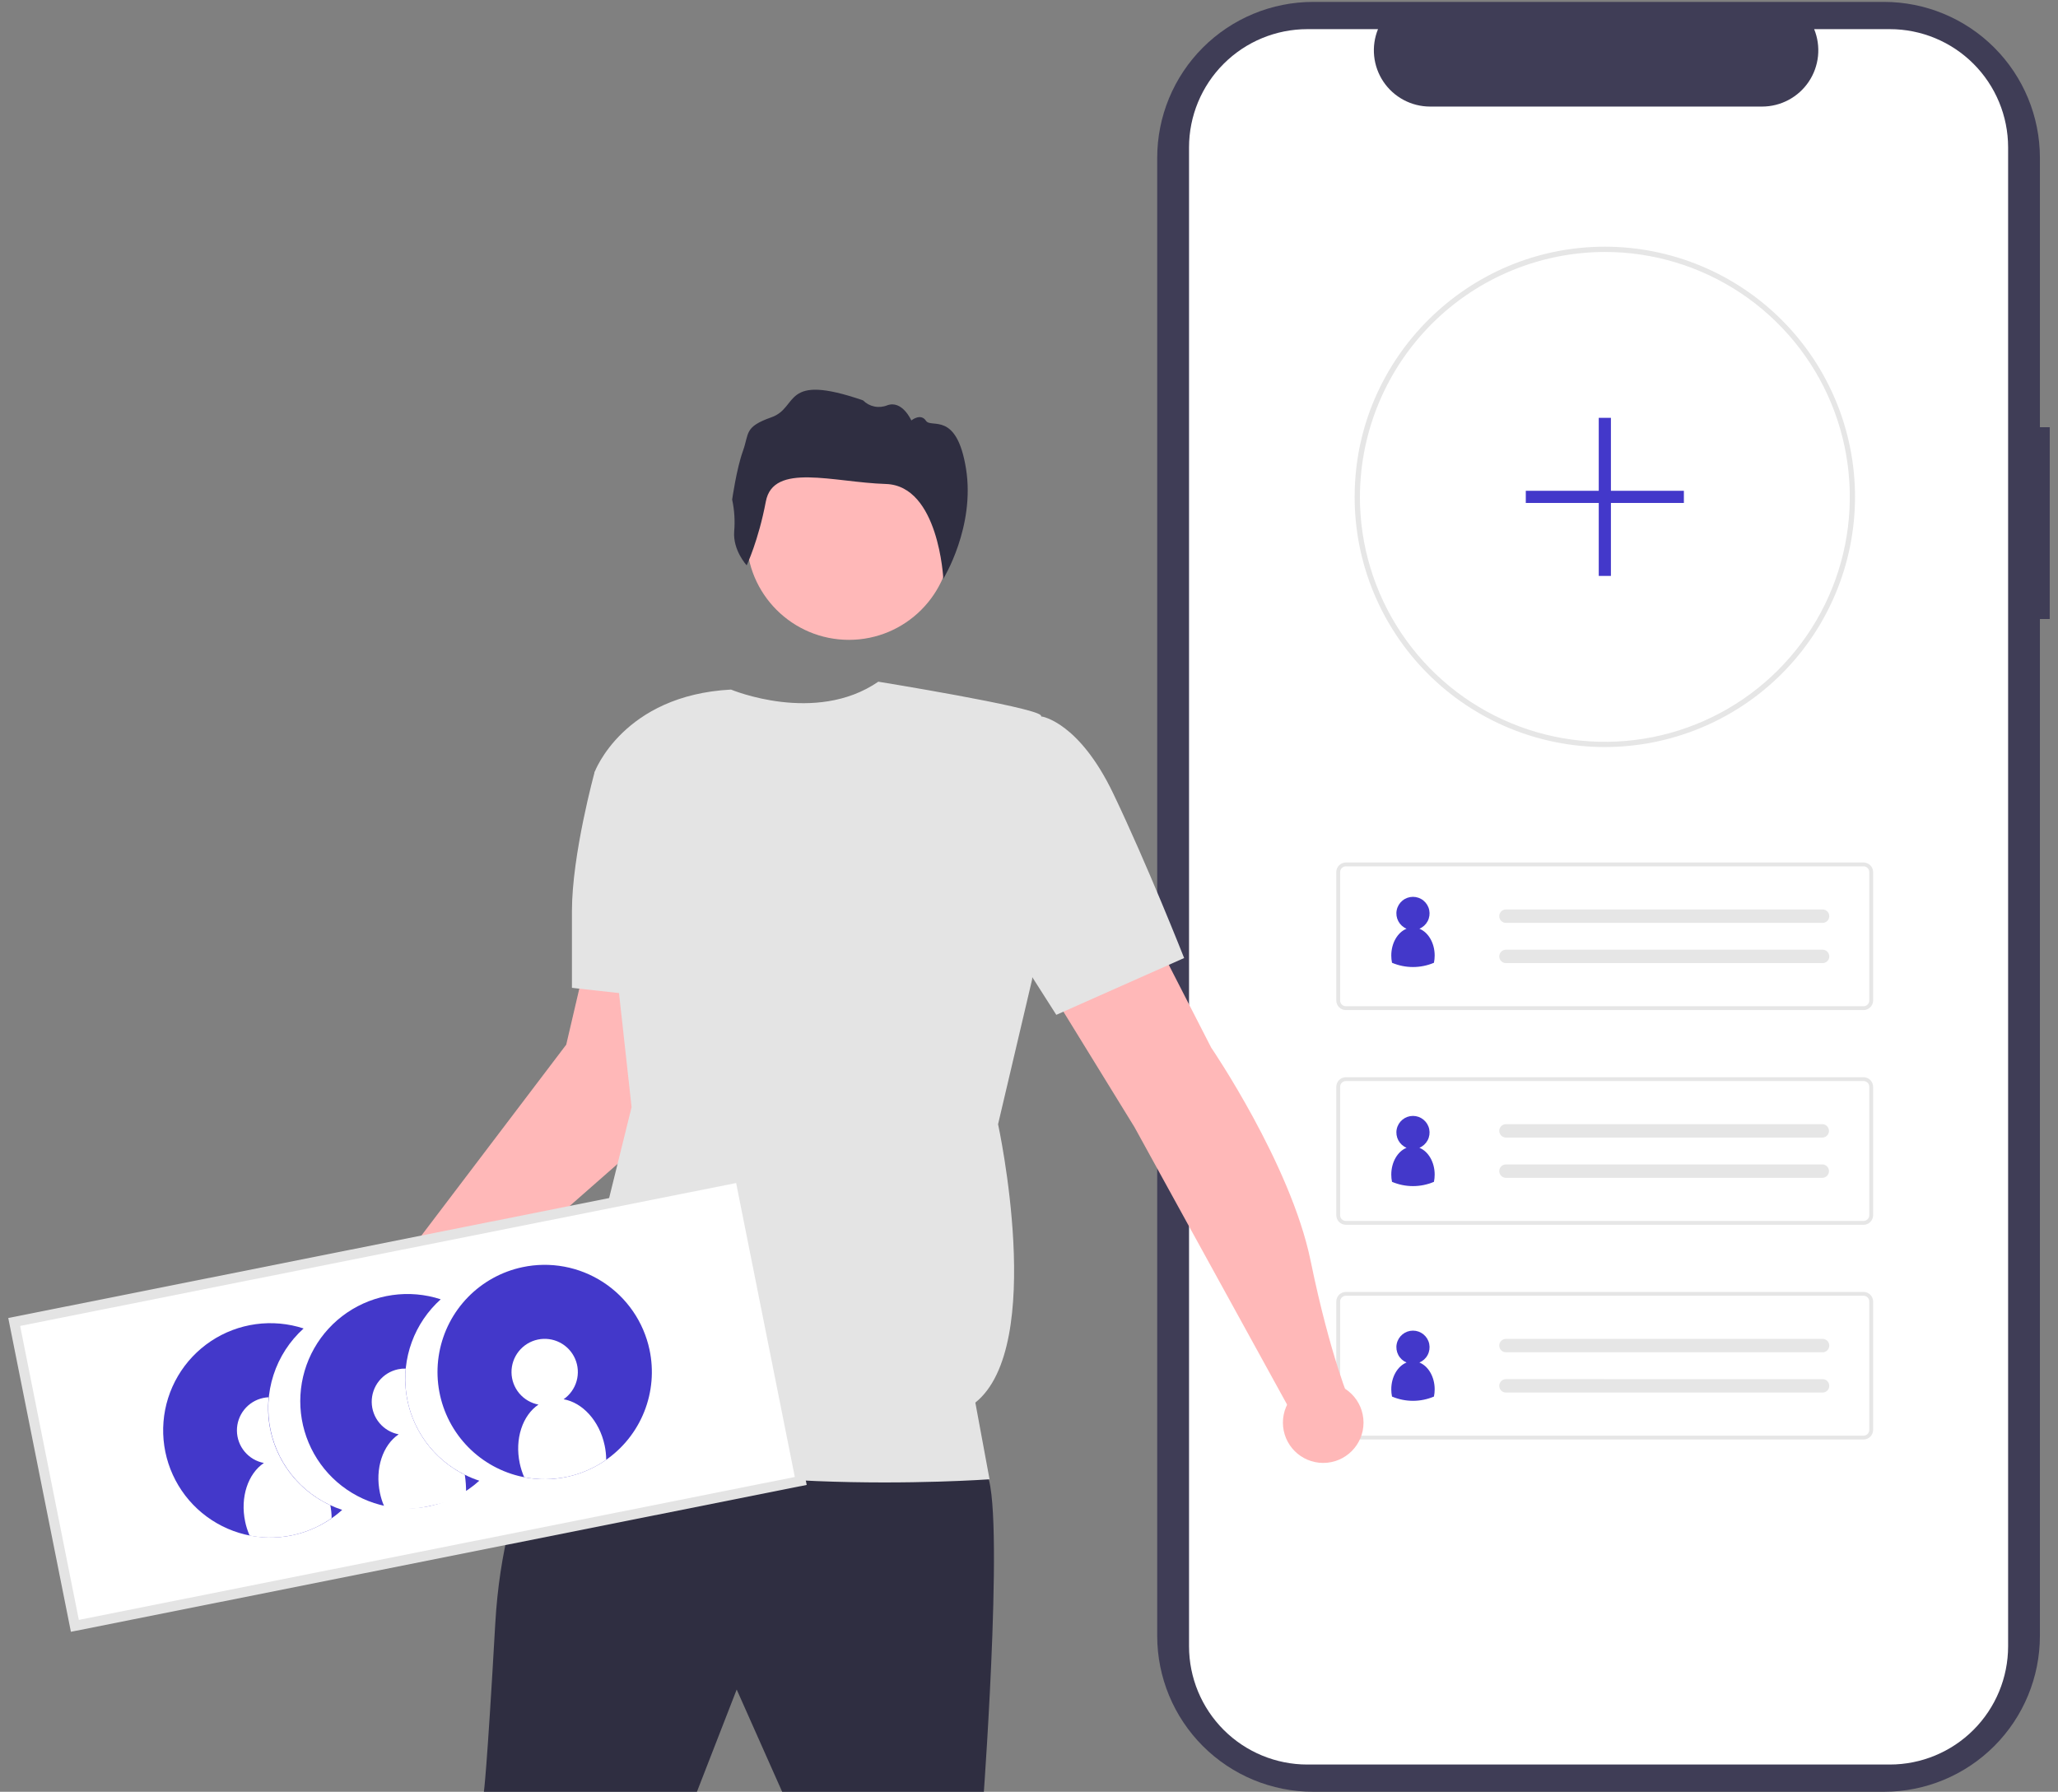 <svg width="232" height="202" viewBox="0 0 232 202" fill="none" xmlns="http://www.w3.org/2000/svg">
<rect x="0" y="0" width="232" height="202" fill="#808080" stroke="none"/>
<g clip-path="url(#clip0_647_319)">
<g clip-path="url(#clip1_647_319)">
<path d="M231.068 48.166H229.961V17.794C229.961 13.132 228.109 8.66 224.812 5.364C221.515 2.067 217.044 0.215 212.382 0.215H148.032C145.723 0.215 143.437 0.669 141.305 1.553C139.172 2.436 137.234 3.731 135.602 5.363C133.969 6.996 132.674 8.934 131.791 11.066C130.907 13.199 130.453 15.485 130.453 17.793V184.421C130.453 189.083 132.305 193.555 135.601 196.851C138.898 200.148 143.369 202 148.031 202H212.381C217.043 202 221.514 200.148 224.811 196.851C228.108 193.555 229.96 189.083 229.96 184.421V69.786H231.067L231.068 48.166Z" fill="#3F3D56"/>
<path d="M226.376 16.616V185.598C226.375 189.133 224.971 192.523 222.472 195.023C219.973 197.522 216.583 198.927 213.048 198.929H147.378C143.842 198.929 140.45 197.525 137.949 195.025C135.448 192.525 134.042 189.134 134.041 185.598V16.616C134.042 13.08 135.448 9.689 137.949 7.19C140.45 4.69 143.841 3.286 147.377 3.286H155.343C154.952 4.248 154.803 5.291 154.91 6.324C155.016 7.357 155.375 8.348 155.954 9.21C156.533 10.072 157.315 10.778 158.231 11.267C159.147 11.756 160.17 12.012 161.208 12.014H198.648C199.686 12.012 200.708 11.756 201.624 11.267C202.541 10.778 203.323 10.072 203.902 9.21C204.481 8.348 204.839 7.357 204.946 6.324C205.052 5.291 204.904 4.248 204.512 3.286H213.046C216.58 3.287 219.97 4.691 222.47 7.19C224.97 9.689 226.375 13.079 226.376 16.614V16.616Z" fill="white"/>
<path d="M180.913 84.22C173.436 84.222 166.264 81.255 160.975 75.97C155.686 70.686 152.713 63.516 152.709 56.04V56.015C152.709 55.956 152.709 55.893 152.713 55.834C152.798 40.389 165.45 27.811 180.913 27.811C188.393 27.811 195.567 30.782 200.856 36.071C206.146 41.36 209.118 48.533 209.118 56.014C209.118 63.494 206.147 70.668 200.859 75.957C195.57 81.246 188.396 84.218 180.916 84.219L180.913 84.22ZM180.913 28.405C173.624 28.421 166.635 31.313 161.466 36.453C156.297 41.592 153.365 48.564 153.307 55.853C153.303 55.916 153.303 55.967 153.303 56.015C153.303 61.476 154.922 66.815 157.955 71.357C160.989 75.898 165.301 79.438 170.347 81.528C175.392 83.619 180.944 84.166 186.301 83.102C191.657 82.037 196.578 79.408 200.44 75.546C204.302 71.685 206.933 66.765 207.999 61.409C209.065 56.052 208.519 50.5 206.43 45.454C204.34 40.408 200.801 36.095 196.261 33.06C191.72 30.026 186.382 28.406 180.92 28.405H180.913Z" fill="#E6E6E6"/>
<path d="M210.077 113.873H151.721C151.435 113.873 151.16 113.759 150.958 113.556C150.755 113.354 150.641 113.079 150.641 112.792V98.317C150.641 98.03 150.755 97.756 150.958 97.553C151.16 97.351 151.435 97.237 151.721 97.236H210.077C210.364 97.237 210.638 97.351 210.841 97.553C211.043 97.756 211.157 98.03 211.158 98.317V112.793C211.157 113.079 211.043 113.354 210.841 113.556C210.638 113.759 210.364 113.873 210.077 113.873ZM151.721 97.668C151.55 97.668 151.385 97.737 151.263 97.859C151.142 97.98 151.073 98.145 151.073 98.317V112.793C151.073 112.965 151.142 113.13 151.263 113.251C151.385 113.373 151.55 113.441 151.721 113.441H210.077C210.249 113.441 210.414 113.373 210.536 113.251C210.657 113.13 210.726 112.965 210.726 112.793V98.317C210.726 98.145 210.657 97.98 210.536 97.859C210.414 97.737 210.249 97.668 210.077 97.668H151.721Z" fill="#E6E6E6"/>
<path d="M169.768 102.529C169.568 102.529 169.375 102.609 169.234 102.75C169.092 102.892 169.012 103.085 169.012 103.285C169.012 103.486 169.092 103.678 169.234 103.82C169.375 103.962 169.568 104.042 169.768 104.042H205.43C205.529 104.046 205.628 104.03 205.722 103.995C205.815 103.961 205.9 103.908 205.973 103.841C206.046 103.773 206.105 103.692 206.146 103.602C206.188 103.512 206.211 103.414 206.215 103.315C206.219 103.215 206.203 103.116 206.169 103.023C206.134 102.93 206.082 102.844 206.014 102.772C205.947 102.699 205.865 102.64 205.775 102.598C205.685 102.557 205.587 102.533 205.488 102.53C205.477 102.529 205.466 102.529 205.455 102.529H169.768Z" fill="#E6E6E6"/>
<path d="M169.768 107.066C169.568 107.066 169.375 107.146 169.234 107.288C169.092 107.43 169.012 107.622 169.012 107.823C169.012 108.024 169.092 108.216 169.234 108.358C169.375 108.5 169.568 108.579 169.768 108.579H205.43C205.529 108.583 205.628 108.567 205.722 108.533C205.815 108.498 205.9 108.446 205.973 108.378C206.046 108.311 206.105 108.23 206.146 108.139C206.188 108.049 206.211 107.952 206.215 107.852C206.219 107.753 206.203 107.654 206.169 107.561C206.134 107.468 206.082 107.382 206.014 107.309C205.947 107.236 205.865 107.177 205.775 107.136C205.685 107.094 205.587 107.071 205.488 107.067C205.477 107.067 205.466 107.067 205.455 107.067L169.768 107.066Z" fill="#E6E6E6"/>
<path d="M210.077 138.08H151.721C151.435 138.08 151.16 137.966 150.958 137.763C150.755 137.56 150.641 137.286 150.641 136.999V122.524C150.641 122.237 150.755 121.963 150.958 121.76C151.16 121.558 151.435 121.444 151.721 121.443H210.077C210.364 121.444 210.638 121.558 210.841 121.76C211.043 121.963 211.157 122.237 211.158 122.524V137C211.157 137.286 211.043 137.561 210.841 137.763C210.638 137.966 210.364 138.079 210.077 138.08ZM151.721 121.875C151.55 121.876 151.385 121.944 151.263 122.066C151.142 122.187 151.073 122.352 151.073 122.524V137C151.073 137.171 151.142 137.336 151.263 137.458C151.385 137.58 151.55 137.648 151.721 137.648H210.077C210.249 137.648 210.414 137.58 210.536 137.458C210.657 137.336 210.726 137.171 210.726 137V122.524C210.726 122.352 210.657 122.187 210.536 122.066C210.414 121.944 210.249 121.876 210.077 121.875H151.721Z" fill="#E6E6E6"/>
<path d="M169.768 126.734C169.568 126.734 169.375 126.814 169.234 126.955C169.092 127.097 169.012 127.29 169.012 127.49C169.012 127.691 169.092 127.883 169.234 128.025C169.375 128.167 169.568 128.247 169.768 128.247H205.43C205.628 128.246 205.817 128.167 205.958 128.028C206.099 127.889 206.179 127.7 206.182 127.503C206.186 127.305 206.111 127.114 205.975 126.97C205.839 126.826 205.652 126.742 205.455 126.734H169.768Z" fill="#E6E6E6"/>
<path d="M169.768 131.273C169.568 131.273 169.375 131.353 169.234 131.495C169.092 131.637 169.012 131.829 169.012 132.03C169.012 132.23 169.092 132.423 169.234 132.565C169.375 132.706 169.568 132.786 169.768 132.786H205.43C205.628 132.785 205.817 132.707 205.958 132.567C206.099 132.428 206.179 132.24 206.182 132.042C206.186 131.844 206.111 131.653 205.975 131.509C205.839 131.366 205.652 131.281 205.455 131.273H169.768Z" fill="#E6E6E6"/>
<path d="M210.077 162.285H151.721C151.435 162.284 151.16 162.17 150.958 161.968C150.755 161.765 150.641 161.491 150.641 161.204V146.729C150.641 146.442 150.755 146.168 150.958 145.965C151.16 145.763 151.435 145.649 151.721 145.648H210.077C210.364 145.649 210.638 145.763 210.841 145.965C211.043 146.168 211.157 146.442 211.158 146.729V161.204C211.157 161.491 211.043 161.765 210.841 161.968C210.638 162.171 210.364 162.285 210.077 162.285ZM151.721 146.08C151.55 146.08 151.385 146.149 151.263 146.27C151.142 146.392 151.073 146.557 151.073 146.729V161.204C151.073 161.376 151.142 161.541 151.263 161.663C151.385 161.784 151.55 161.853 151.721 161.853H210.077C210.249 161.853 210.414 161.784 210.536 161.663C210.657 161.541 210.726 161.376 210.726 161.204V146.729C210.726 146.557 210.657 146.392 210.536 146.27C210.414 146.149 210.249 146.08 210.077 146.08H151.721Z" fill="#E6E6E6"/>
<path d="M169.768 150.941C169.568 150.941 169.375 151.021 169.234 151.163C169.092 151.305 169.012 151.497 169.012 151.698C169.012 151.899 169.092 152.091 169.234 152.233C169.375 152.375 169.568 152.454 169.768 152.454H205.43C205.529 152.458 205.628 152.442 205.722 152.408C205.815 152.373 205.9 152.321 205.973 152.253C206.046 152.186 206.105 152.105 206.146 152.014C206.188 151.924 206.211 151.827 206.215 151.727C206.219 151.628 206.203 151.529 206.169 151.436C206.134 151.343 206.082 151.257 206.014 151.184C205.947 151.111 205.865 151.052 205.775 151.011C205.685 150.969 205.587 150.946 205.488 150.942C205.477 150.942 205.466 150.942 205.455 150.942L169.768 150.941Z" fill="#E6E6E6"/>
<path d="M169.768 155.48C169.568 155.48 169.375 155.56 169.234 155.702C169.092 155.844 169.012 156.036 169.012 156.237C169.012 156.438 169.092 156.63 169.234 156.772C169.375 156.914 169.568 156.993 169.768 156.993H205.43C205.529 156.997 205.628 156.981 205.722 156.947C205.815 156.913 205.9 156.86 205.973 156.793C206.046 156.725 206.105 156.644 206.146 156.553C206.188 156.463 206.211 156.366 206.215 156.266C206.219 156.167 206.203 156.068 206.169 155.975C206.134 155.882 206.082 155.796 206.014 155.723C205.947 155.65 205.865 155.591 205.775 155.55C205.685 155.508 205.587 155.485 205.488 155.481C205.477 155.481 205.466 155.481 205.455 155.481L169.768 155.48Z" fill="#E6E6E6"/>
<path d="M189.825 55.331H181.6V47.105H180.229V55.331H172.004V56.702H180.229V64.927H181.6V56.702H189.825V55.331Z" fill="#4338CA"/>
<path d="M63.514 158.766C63.514 158.766 56.789 166.132 55.828 183.105C54.867 200.079 54.547 202 54.547 202H78.566L83.048 190.473L88.173 202H110.911C110.911 202 113.473 166.771 110.911 165.81C108.349 164.85 63.514 158.766 63.514 158.766Z" fill="#2F2E41"/>
<path d="M95.699 72.135C102.066 72.135 107.228 66.974 107.228 60.606C107.228 54.239 102.066 49.077 95.699 49.077C89.332 49.077 84.17 54.239 84.17 60.606C84.17 66.974 89.332 72.135 95.699 72.135Z" fill="#FFB8B8"/>
<path d="M145.499 159.087L127.885 127.061L117.636 110.408L129.806 104.963L136.532 118.094C136.532 118.094 145.499 131.224 147.741 142.113C149.982 153.002 152.224 158.126 152.224 158.126L145.499 159.087Z" fill="#FFB8B8"/>
<path d="M48.46 149.798L74.721 126.739L73.441 108.164H66.075L63.832 117.772L42.695 145.634L48.46 149.798Z" fill="#FFB8B8"/>
<path d="M82.408 77.741C82.408 77.741 91.919 81.728 99.013 76.853C99.013 76.853 116.355 79.663 117.316 80.624C118.277 81.584 116.355 110.406 116.355 110.406L112.513 126.74C112.513 126.74 117.957 151.72 109.951 158.125L111.552 166.772C111.552 166.772 76.004 169.335 61.912 160.688L64.474 152.04L71.199 124.818L67.036 87.029C67.036 87.029 70.237 78.382 82.408 77.741Z" fill="#E4E4E4"/>
<path d="M109.15 82.064L117.476 80.784C117.476 80.784 121.64 81.425 125.483 89.431C129.326 97.438 133.489 108.006 133.489 108.006L119.078 114.411L107.229 95.836L109.15 82.064Z" fill="#E4E4E4"/>
<path d="M68.958 85.426L67.037 87.027C67.037 87.027 64.475 96.315 64.475 102.719V111.366L76.004 112.647L68.958 85.426Z" fill="#E4E4E4"/>
<path d="M84.173 63.734C84.173 63.734 82.606 62.042 82.765 59.923C82.869 58.718 82.792 57.504 82.536 56.322C82.536 56.322 83.027 52.854 83.751 50.844C84.475 48.834 83.865 48.135 86.978 47.038C90.091 45.94 88.109 41.972 97.288 45.135C97.637 45.488 98.083 45.729 98.569 45.828C99.055 45.928 99.56 45.881 100.019 45.694C101.714 45.073 102.735 47.401 102.735 47.401C102.735 47.401 103.792 46.534 104.385 47.436C104.978 48.338 107.847 46.283 108.9 52.842C109.952 59.401 106.34 65.251 106.34 65.251C106.34 65.251 105.833 54.754 99.873 54.564C93.911 54.373 87.17 52.116 86.334 56.536C85.498 60.956 84.173 63.734 84.173 63.734Z" fill="#2F2E41"/>
<path d="M44.259 154.703C47.003 154.703 49.227 152.479 49.227 149.735C49.227 146.991 47.003 144.766 44.259 144.766C41.514 144.766 39.29 146.991 39.29 149.735C39.29 152.479 41.514 154.703 44.259 154.703Z" fill="#FFB8B8"/>
<path d="M8.44 183.293L90.27 166.959L83.431 132.701L1.602 149.034L8.44 183.293Z" fill="white"/>
<path d="M90.94 167.406L7.993 183.964L0.932 148.588L83.878 132.031L90.94 167.406ZM8.887 182.624L89.601 166.512L82.984 133.37L2.271 149.482L8.887 182.624Z" fill="#E4E4E4"/>
<path d="M35.121 172.405L35.088 172.419C34.821 172.529 34.55 172.633 34.273 172.724C34.179 172.755 34.082 172.785 33.989 172.813C33.895 172.841 33.798 172.871 33.701 172.898C33.543 172.943 33.381 172.984 33.218 173.021C33.148 173.039 33.075 173.054 33.005 173.069L32.963 173.078C32.876 173.097 32.788 173.115 32.7 173.131L32.474 173.171C32.431 173.18 32.39 173.186 32.349 173.191C30.544 173.475 28.699 173.345 26.951 172.812C25.204 172.279 23.601 171.357 22.261 170.116C20.921 168.874 19.881 167.344 19.217 165.642C18.554 163.94 18.285 162.11 18.431 160.289C18.577 158.468 19.134 156.704 20.06 155.13C20.986 153.555 22.257 152.211 23.777 151.198C25.297 150.186 27.027 149.531 28.837 149.283C30.647 149.036 32.489 149.201 34.226 149.768C32.654 151.188 31.483 152.996 30.831 155.011C30.178 157.025 30.066 159.176 30.507 161.248C30.947 163.319 31.925 165.238 33.341 166.813C34.757 168.388 36.562 169.563 38.575 170.22C37.557 171.14 36.389 171.879 35.122 172.406L35.121 172.405Z" fill="#4338CA"/>
<path d="M52.395 166.259C52.923 166.524 53.47 166.749 54.032 166.932C52.459 168.357 50.538 169.34 48.462 169.781L48.31 169.813C46.498 170.177 44.626 170.12 42.839 169.647C41.053 169.174 39.398 168.297 38.003 167.085C36.608 165.872 35.51 164.355 34.794 162.651C34.077 160.948 33.761 159.102 33.87 157.257C33.978 155.412 34.508 153.616 35.42 152.008C36.331 150.4 37.6 149.022 39.127 147.982C40.654 146.941 42.4 146.264 44.23 146.004C46.06 145.743 47.925 145.906 49.683 146.48C48.218 147.797 47.097 149.452 46.42 151.301C45.742 153.15 45.528 155.138 45.795 157.089C46.063 159.04 46.804 160.896 47.955 162.495C49.105 164.093 50.63 165.386 52.395 166.259Z" fill="#4338CA"/>
<path d="M73.221 152.164C73.718 154.501 73.511 156.933 72.625 159.153C71.74 161.373 70.217 163.28 68.247 164.634C66.278 165.988 63.951 166.727 61.562 166.759C59.172 166.791 56.827 166.113 54.823 164.811C52.818 163.51 51.245 161.644 50.301 159.448C49.358 157.253 49.086 154.826 49.522 152.477C49.957 150.127 51.079 147.959 52.746 146.247C54.414 144.535 56.551 143.356 58.889 142.859C60.441 142.528 62.042 142.507 63.603 142.796C65.163 143.085 66.651 143.679 67.982 144.543C69.313 145.407 70.46 146.525 71.359 147.832C72.258 149.14 72.891 150.612 73.221 152.164Z" fill="#4338CA"/>
<path d="M68.161 162.947C68.275 163.481 68.335 164.027 68.339 164.573C67.009 165.505 65.504 166.159 63.916 166.497C62.327 166.834 60.687 166.849 59.093 166.54C58.874 166.039 58.707 165.516 58.593 164.981C58.002 162.201 58.919 159.55 60.701 158.351C59.853 158.189 59.087 157.739 58.533 157.077C57.979 156.414 57.671 155.58 57.662 154.717C57.653 153.853 57.943 153.013 58.483 152.34C59.023 151.666 59.779 151.199 60.624 151.02C61.469 150.84 62.349 150.958 63.117 151.354C63.884 151.75 64.491 152.399 64.834 153.192C65.177 153.984 65.235 154.871 64.999 155.701C64.763 156.532 64.246 157.255 63.537 157.748C65.654 158.118 67.57 160.167 68.161 162.947Z" fill="white"/>
<path d="M52.395 166.26L52.403 166.297C52.505 166.969 52.551 167.647 52.541 168.327C51.289 169.205 49.89 169.458 48.31 169.815L48.158 169.847C46.57 170.187 44.929 170.202 43.335 169.89C43.313 169.845 43.294 169.797 43.279 169.749C43.086 169.292 42.938 168.817 42.836 168.332C42.245 165.552 43.161 162.901 44.944 161.702C44.095 161.54 43.329 161.09 42.775 160.427C42.221 159.765 41.913 158.931 41.904 158.068C41.895 157.204 42.185 156.364 42.725 155.69C43.265 155.016 44.022 154.55 44.867 154.371C45.153 154.309 45.445 154.282 45.738 154.291C45.504 156.726 46.016 159.174 47.205 161.312C48.393 163.449 50.204 165.175 52.395 166.261L52.395 166.26Z" fill="white"/>
<path d="M37.237 169.693C37.333 170.174 37.383 170.664 37.386 171.155C36.43 171.826 35.381 172.354 34.273 172.723C34.179 172.755 34.082 172.784 33.989 172.812C33.895 172.841 33.798 172.871 33.701 172.897C33.543 172.943 33.381 172.983 33.218 173.02C33.185 173.03 33.148 173.038 33.115 173.045L32.963 173.078C32.876 173.096 32.788 173.115 32.701 173.13L32.474 173.17C32.431 173.179 32.39 173.185 32.349 173.191C30.953 173.416 29.527 173.393 28.14 173.121C28.136 173.115 28.134 173.109 28.133 173.102C28.113 173.063 28.097 173.022 28.083 172.98C27.891 172.523 27.742 172.048 27.641 171.563C27.049 168.783 27.966 166.132 29.748 164.932C28.9 164.771 28.134 164.321 27.58 163.658C27.026 162.996 26.718 162.162 26.709 161.298C26.7 160.435 26.99 159.595 27.53 158.921C28.07 158.247 28.827 157.781 29.671 157.602C29.874 157.558 30.08 157.532 30.287 157.523C30.035 160.023 30.569 162.538 31.815 164.72C33.061 166.901 34.956 168.639 37.237 169.692L37.237 169.693Z" fill="white"/>
<path d="M161.732 107.726C161.732 107.999 161.704 108.272 161.65 108.54C160.902 108.857 160.098 109.02 159.286 109.02C158.474 109.02 157.67 108.857 156.922 108.54C156.867 108.272 156.84 107.999 156.84 107.726C156.84 106.304 157.564 105.103 158.561 104.702C158.163 104.534 157.835 104.234 157.633 103.853C157.431 103.471 157.367 103.031 157.452 102.608C157.538 102.185 157.767 101.804 158.101 101.53C158.435 101.257 158.854 101.107 159.286 101.107C159.718 101.107 160.136 101.257 160.47 101.53C160.804 101.804 161.034 102.185 161.119 102.608C161.204 103.031 161.141 103.471 160.939 103.853C160.737 104.234 160.409 104.534 160.011 104.702C161.008 105.103 161.732 106.304 161.732 107.726Z" fill="#4338CA"/>
<path d="M161.732 132.423C161.732 132.696 161.704 132.969 161.65 133.237C160.902 133.554 160.098 133.718 159.286 133.718C158.474 133.718 157.67 133.554 156.922 133.237C156.867 132.969 156.84 132.696 156.84 132.423C156.84 131.002 157.564 129.8 158.561 129.399C158.163 129.231 157.835 128.931 157.633 128.55C157.431 128.168 157.367 127.728 157.452 127.305C157.538 126.882 157.767 126.501 158.101 126.228C158.435 125.954 158.854 125.805 159.286 125.805C159.718 125.805 160.136 125.954 160.47 126.228C160.804 126.501 161.034 126.882 161.119 127.305C161.204 127.728 161.141 128.168 160.939 128.55C160.737 128.931 160.409 129.231 160.011 129.399C161.008 129.8 161.732 131.002 161.732 132.423Z" fill="#4338CA"/>
<path d="M161.732 156.63C161.732 156.904 161.704 157.176 161.65 157.444C160.902 157.761 160.098 157.925 159.286 157.925C158.474 157.925 157.67 157.761 156.922 157.444C156.867 157.176 156.84 156.904 156.84 156.63C156.84 155.209 157.564 154.008 158.561 153.606C158.163 153.439 157.835 153.139 157.633 152.757C157.431 152.375 157.367 151.936 157.452 151.512C157.538 151.089 157.767 150.708 158.101 150.435C158.435 150.161 158.854 150.012 159.286 150.012C159.718 150.012 160.136 150.161 160.47 150.435C160.804 150.708 161.034 151.089 161.119 151.512C161.204 151.936 161.141 152.375 160.939 152.757C160.737 153.139 160.409 153.439 160.011 153.606C161.008 154.008 161.732 155.209 161.732 156.63Z" fill="#4338CA"/>
<path d="M149.167 164.926C151.676 164.926 153.71 162.892 153.71 160.383C153.71 157.874 151.676 155.84 149.167 155.84C146.658 155.84 144.624 157.874 144.624 160.383C144.624 162.892 146.658 164.926 149.167 164.926Z" fill="#FFB8B8"/>
</g>
</g>
<defs>
<clipPath id="clip0_647_319">
<rect width="232" height="202" fill="white"/>
</clipPath>
<clipPath id="clip1_647_319">
<rect width="232" height="202" fill="white"/>
</clipPath>
</defs>
</svg>

